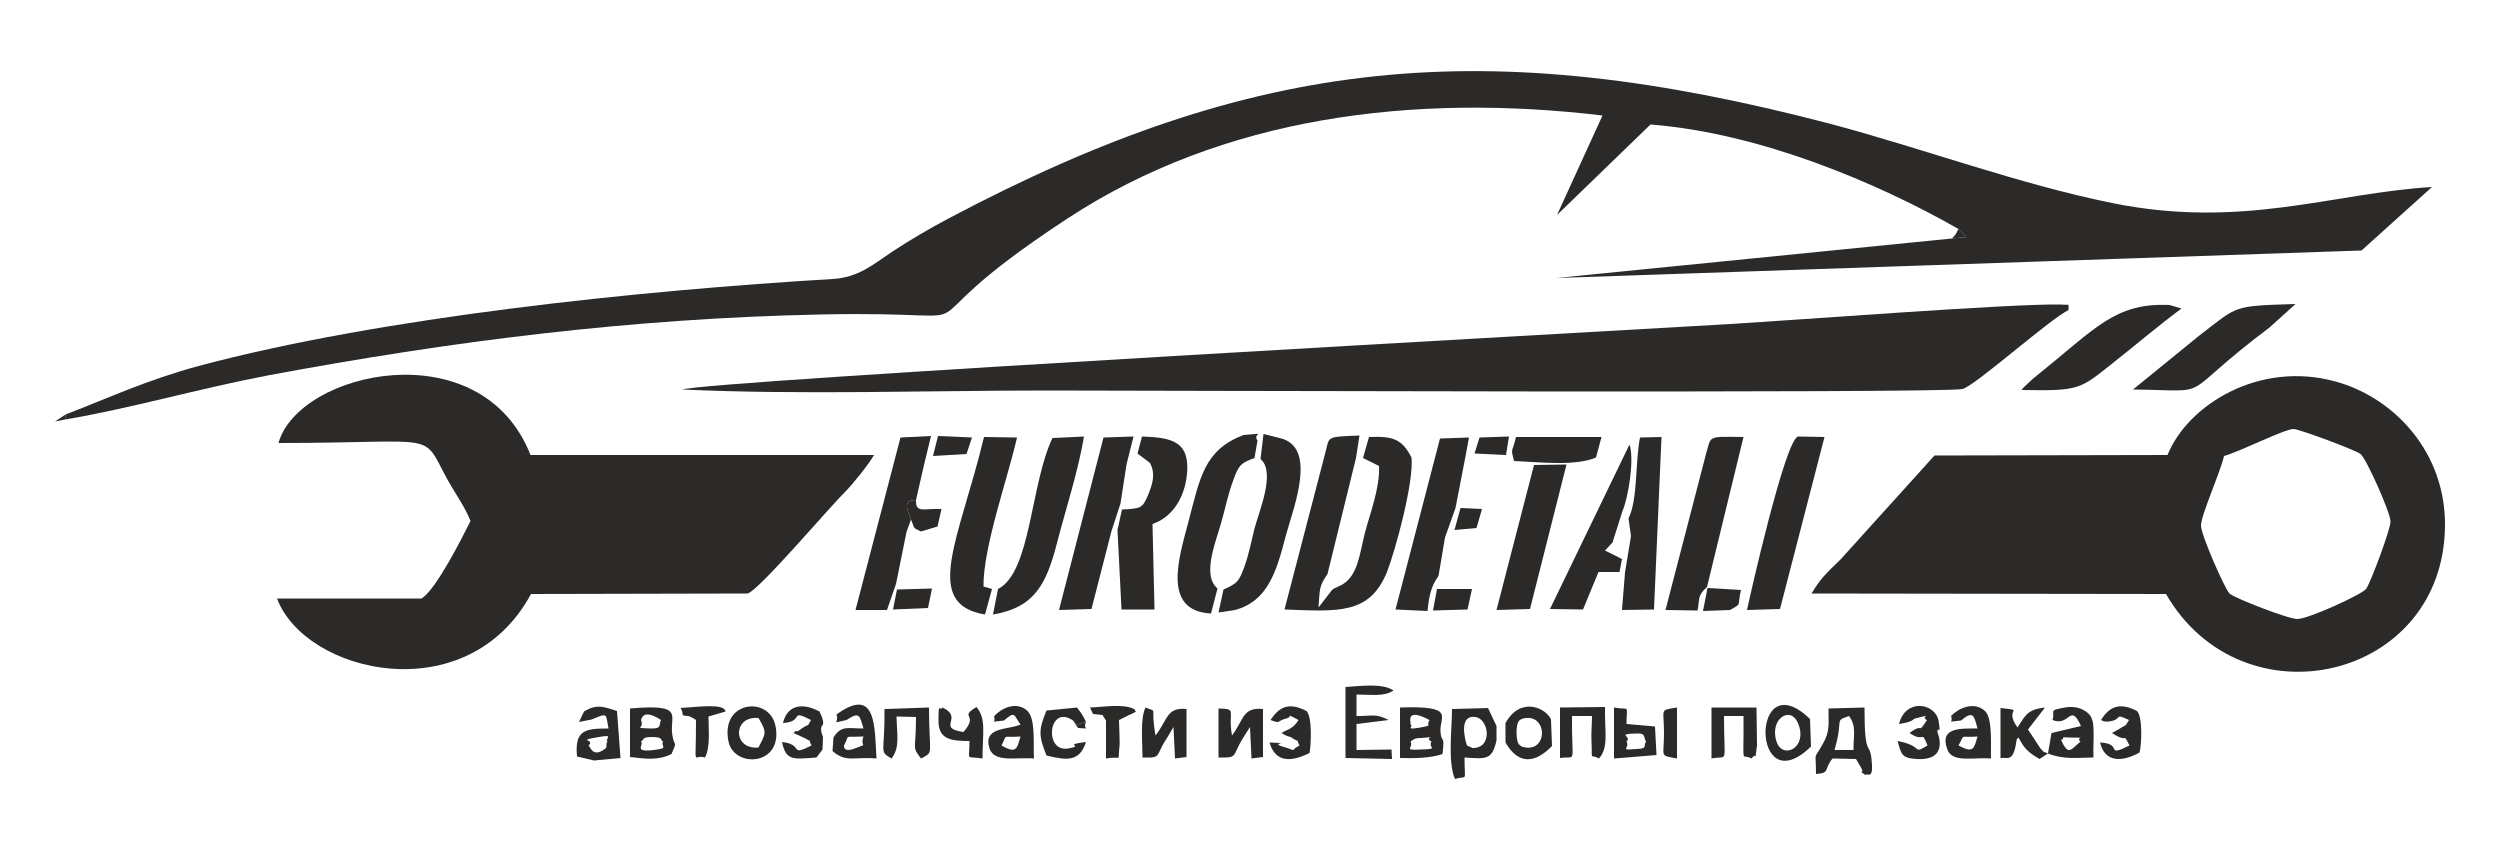 <?xml version="1.0" encoding="UTF-8"?>
<!DOCTYPE svg PUBLIC "-//W3C//DTD SVG 1.1//EN" "http://www.w3.org/Graphics/SVG/1.1/DTD/svg11.dtd">
<!-- Creator: CorelDRAW X7 -->
<svg xmlns="http://www.w3.org/2000/svg" xml:space="preserve" width="50mm" height="17mm" version="1.1" style="shape-rendering:geometricPrecision; text-rendering:geometricPrecision; image-rendering:optimizeQuality; fill-rule:evenodd; clip-rule:evenodd"
viewBox="0 0 5000 1700"
 xmlns:xlink="http://www.w3.org/1999/xlink">
 <defs>
  <style type="text/css">
   <![CDATA[
    .fil0 {fill:#2B2A29}
   ]]>
  </style>
 </defs>
 <g id="Слой_x0020_1">
  <g id="_827907328">
   <path class="fil0" d="M131 829l-1 10c131,-22 268,-62 405,-88 369,-69 727,-114 1104,-122 407,-9 111,60 496,-192 311,-204 692,-251 1070,-206l-91 199 187 -181c219,17 455,117 616,209l16 16 -29 3 -791 79 1610 -55 141 -127c-199,12 -379,85 -640,32 -187,-38 -378,-109 -562,-158 -690,-181 -1150,-137 -1765,189 -38,20 -77,43 -112,66 -39,26 -68,52 -120,55 -386,23 -901,76 -1268,174 -106,29 -175,62 -266,97z"/>
   <path class="fil0" d="M4448 912c30,-8 121,-54 139,-54 11,0 124,42 134,50 11,8 60,117 60,135 1,13 -41,126 -49,135 -10,12 -116,60 -137,60 -16,1 -127,-42 -136,-51 -10,-10 -58,-120 -57,-136 0,-21 39,-107 46,-139zm-116 276c153,265 556,173 558,-137 1,-147 -102,-256 -219,-288 -152,-42 -295,46 -336,147l-466 1 -188 208c-30,29 -39,37 -58,68l709 1z"/>
   <path class="fil0" d="M557 886c332,0 283,-26 340,77 15,26 34,53 44,79 -15,30 -69,138 -98,155l-289 0c57,151 381,226 508,-9l433 -1c21,-4 166,-175 195,-203 15,-15 48,-56 58,-74l-687 0c-98,-250 -464,-168 -504,-24z"/>
   <path class="fil0" d="M4137 620c0,-15 3,-9 -15,-11 -101,-2 -539,32 -678,40 -218,13 -2034,113 -2079,130 236,11 493,2 732,2 162,0 1795,6 1828,-3 26,-7 171,-137 212,-158z"/>
   <path class="fil0" d="M2738 874l-12 42 32 16c2,43 -17,92 -28,133 -11,43 -14,87 -47,105l-13 6c-1,1 -4,2 -6,4l-27 35c3,-36 0,-41 18,-67l57 -232 7 -45c-70,3 -59,1 -69,37l-81 311c109,4 170,10 205,-75 17,-44 54,-180 49,-229 -19,-37 -37,-43 -85,-41z"/>
   <path class="fil0" d="M2300 926c11,21 6,39 -3,62 -12,29 -15,29 -53,31l-9 41 8 159 66 0 -4 -171c38,-13 64,-50 69,-100 6,-65 -30,-73 -90,-75l-9 34 25 19z"/>
   <path class="fil0" d="M1996 1178l-10 51c84,-14 107,-62 128,-143 18,-70 42,-142 54,-213l-63 3c-44,91 -43,269 -109,302z"/>
   <path class="fil0" d="M3395 1221c5,-24 -1,-29 19,-47l73 -300c-74,-1 -64,-3 -75,34l-81 312 64 1z"/>
   <path class="fil0" d="M1970 1229l14 -51 -17 -5c-1,-78 49,-218 67,-298l-66 -1c-49,204 -125,334 2,355z"/>
   <path class="fil0" d="M3649 874l-53 -1c-26,7 -97,323 -102,347l66 -2 89 -344z"/>
   <path class="fil0" d="M2422 1227l13 -50c-33,-28 -1,-98 10,-141 6,-23 13,-53 21,-74 11,-31 15,-36 43,-46l6 -35c-12,-15 25,-15 -28,-11 -79,30 -87,86 -110,173 -18,69 -55,179 45,184z"/>
   <path class="fil0" d="M2521 918c31,26 -3,105 -12,139 -6,24 -11,50 -19,73 -12,33 -14,36 -43,49l-10 46 33 -5c66,-18 83,-77 102,-150 15,-55 64,-177 -13,-194l-32 -8 -6 50z"/>
   <polygon class="fil0" points="2223,1062 2241,1007 2253,929 2267,873 2207,875 2118,1220 2183,1218 "/>
   <path class="fil0" d="M2855 1222c3,-29 7,-50 22,-70l13 -77 21 -59 19 -98 8 -43 -58 2 -89 342 64 3z"/>
   <path class="fil0" d="M1774 1220l18 -52 21 -104 9 -25c-5,-16 -20,-39 10,-39l16 -70 14 -58 -61 3 -90 345 63 0z"/>
   <path class="fil0" d="M4266 779c171,2 80,21 273,-124l52 -47c-127,4 -114,3 -191,62l-134 109z"/>
   <path class="fil0" d="M4363 617l-24 -7c-109,-5 -148,47 -264,140 -5,4 -10,8 -14,12l-14 13c-1,1 -3,4 -4,5 117,2 116,-1 184,-55 47,-37 90,-74 136,-108z"/>
   <polygon class="fil0" points="3133,929 3068,930 2993,1220 3060,1218 "/>
   <path class="fil0" d="M3257 1037l5 35 -12 73 -6 75 64 -1 15 -345 -43 1c-10,51 -4,123 -23,162z"/>
   <path class="fil0" d="M3239 1144l5 -26c-2,-1 -5,-2 -6,-3l-28 -14 15 -16 20 -63c12,-28 24,-104 14,-133l-159 329 66 1 31 -75 42 0z"/>
   <path class="fil0" d="M3028 922c50,2 122,11 164,-7l11 -41 -171 0c-8,34 -11,20 -4,48z"/>
   <path class="fil0" d="M3669 1500c19,-65 -2,-57 29,-68 15,21 9,35 9,68l-38 0zm-37 48c29,-2 15,-9 33,-31l47 1 10 17c9,15 -9,3 9,15 4,-5 17,12 12,-32 -4,-37 -14,0 -14,-103l-72 2c0,33 3,46 -12,72 -19,34 -13,9 -13,59z"/>
   <path class="fil0" d="M2934 1491c-6,-17 -15,-62 17,-57 27,4 35,63 -6,62l-11 -5zm59 -10l0 -29 -17 -36 -72 2c0,41 -9,106 6,140 26,-8 19,9 19,-43 44,3 55,5 64,-34z"/>
   <path class="fil0" d="M2842 1499c-38,2 -14,-3 -21,-16 6,-3 6,-7 21,-7 40,-3 3,-2 21,7 -8,13 17,15 -21,16zm-1 -44c-34,6 -12,-3 -20,-6 2,-2 -13,-36 38,-9 -8,13 8,10 -18,15zm-41 61c31,1 62,0 85,-8 5,-41 -2,-20 -4,-44 -3,-30 33,-53 -81,-49l0 101z"/>
   <path class="fil0" d="M1282 1483c8,-5 1,-8 19,-9 27,0 18,5 25,9 -5,11 13,13 -18,17 -43,5 -19,-10 -26,-17zm40 -43c-5,10 3,18 -22,17 -36,-2 -10,2 -18,-17 1,0 2,-25 40,0zm21 68c12,-28 6,-13 2,-36 -8,-40 29,-65 -85,-55l0 97c33,4 57,7 83,-6z"/>
   <path class="fil0" d="M2486 1476l14 -22 3 63 23 -3 0 -96c-41,-4 -38,21 -62,53 -9,-50 12,-53 -27,-54l0 98c40,1 26,-2 49,-39z"/>
   <path class="fil0" d="M2784 1518l-1 -19 -70 1 0 -52 64 -8c-25,-13 -28,-8 -64,-8l0 -43c27,0 55,5 74,-8 -21,-15 -66,-9 -96,-7l0 142 93 2z"/>
   <path class="fil0" d="M2003 1491c13,-25 -1,-15 38,-18 -7,23 -7,36 -38,18zm-15 -58c5,13 -11,11 20,8 23,-20 19,-11 33,8 -24,11 -76,4 -62,48 10,29 53,17 89,20 -2,-24 4,-79 -13,-95 -22,-21 -54,-5 -67,11z"/>
   <path class="fil0" d="M2334 1476l13 -22 3 63 23 -3 0 -96c-40,-4 -37,21 -62,53 -11,-62 6,-45 -20,-56 -11,23 -6,68 -6,100 40,1 24,-2 49,-39z"/>
   <path class="fil0" d="M3917 1491c14,-25 0,-15 38,-18 -7,23 -7,35 -38,18zm-15 -59c6,14 -12,12 20,9 24,-20 26,-11 33,16 -32,0 -76,-3 -61,40 9,30 52,17 88,20 -1,-23 4,-80 -12,-95 -23,-21 -55,-4 -68,10z"/>
   <path class="fil0" d="M4122 1480c12,-5 -7,-6 17,-5 40,1 10,-1 22,8 -20,17 -24,29 -39,-3zm-26 27c33,13 60,8 91,8 -1,-19 1,-41 0,-58 -1,-11 0,-10 -4,-21 -5,-13 -27,-26 -53,-21 -35,6 -19,6 -25,25 35,14 35,-36 57,12l-59 14 -7 41z"/>
   <path class="fil0" d="M1517 1495c-52,5 -52,-64 0,-59 18,30 14,31 0,59zm-60 -12c11,54 110,49 94,-31 -12,-61 -111,-51 -94,31z"/>
   <path class="fil0" d="M1688 1491c13,-23 -4,-16 39,-18 -8,22 11,13 -15,23 -27,11 -24,-5 -24,-5zm-15 -62c6,18 -14,18 20,11 26,-17 26,-10 34,17 -30,0 -45,-7 -60,18l-2 27c27,24 44,11 88,15 -4,-61 1,-147 -80,-88z"/>
   <path class="fil0" d="M3423 1517c35,-7 25,16 25,-85l39 0c1,105 -6,73 16,85 13,-17 5,15 11,-26l-1 -76 -90 0 0 102z"/>
   <path class="fil0" d="M3120 1516c35,-5 23,17 24,-84l40 0c0,16 -2,36 -1,51 2,43 -4,23 15,34 20,-23 11,-53 12,-103l-90 1 0 101z"/>
   <path class="fil0" d="M1783 1517c17,-22 11,-45 10,-84l39 1c0,68 -9,58 10,83 27,-14 16,-6 16,-102l-89 3c1,89 -12,84 14,99z"/>
   <path class="fil0" d="M1198 1474c32,-6 11,4 17,9 -4,4 0,11 -4,14 -26,20 -30,-4 -34,-6 15,-13 -27,-9 21,-17zm-30 -51l-10 21 25 -5c34,-14 28,-12 34,18 -47,0 -68,3 -63,56l34 8 53 -5 -7 -94c-25,-8 -40,-15 -66,1z"/>
   <path class="fil0" d="M3043 1493c-3,-4 -9,-1 -10,-27 0,-28 9,-26 10,-28 54,-17 55,73 0,55zm-32 -47l0 39c27,47 61,40 93,7l-2 -53c-9,-22 -60,-48 -91,7z"/>
   <path class="fil0" d="M4096 1507c-15,-7 -2,3 -15,-10l-25 -38 34 -44c-35,4 -39,15 -55,40 -29,-40 18,-33 -34,-39l0 100c14,-2 26,10 32,-35 0,-3 2,-4 4,-6 11,21 18,29 42,43l17 -11z"/>
   <path class="fil0" d="M3553 1483c-15,-46 30,-74 44,-34 18,47 -32,71 -44,34zm67 -45c-120,-116 -118,172 2,55l-2 -55z"/>
   <path class="fil0" d="M3833 1518c67,4 42,-53 42,-53 -1,-17 8,12 2,-24 -7,-35 -66,-45 -79,7 31,-5 26,-9 32,-11 42,-10 8,-4 24,3 -21,32 -4,3 -35,26 31,21 23,-8 36,25 -32,19 -6,1 -60,-9 8,26 7,34 38,36z"/>
   <path class="fil0" d="M2539 1485c12,41 44,39 80,21 3,-14 6,-72 -6,-84 -35,-18 -54,-9 -72,18 20,8 14,2 28,-2 22,-5 -2,-13 28,2 -11,19 -26,20 -34,26 16,10 15,5 23,11 20,13 2,-7 13,14 -22,11 -1,12 -31,3 -33,-9 22,-7 -29,-9z"/>
   <path class="fil0" d="M4200 1485c10,41 45,39 79,20 4,-13 7,-71 -5,-83 -35,-18 -55,-9 -72,18 5,2 5,4 16,3 29,-4 8,-18 40,-3 -10,16 -3,7 -18,17l-16 9c35,23 20,-4 35,25 -51,25 -11,-4 -59,-6z"/>
   <path class="fil0" d="M3273 1498c-37,3 -12,-1 -20,-15 12,-10 -22,-15 19,-16 21,-1 14,7 20,16 -6,10 4,14 -19,15zm37 -45l-57 -5c0,-41 8,-27 -25,-33l0 102 85 -7 -3 -57z"/>
   <path class="fil0" d="M1645 1499l1 -25c-13,-35 12,-10 -7,-51 -35,-19 -65,-12 -73,23 44,-3 11,-29 56,-6 -9,16 -2,6 -17,16 -5,3 -11,9 -12,6 -1,-1 -4,2 -6,4l24 11c19,12 2,-6 12,14 -46,23 -14,-2 -59,-7 8,39 24,34 69,31l12 -16z"/>
   <path class="fil0" d="M1953 1414c-37,22 6,13 -26,50 -56,-8 2,-28 -42,-49 -6,9 -8,-13 -8,25 -1,39 25,42 62,42 0,43 -9,29 26,35 0,-50 8,-79 -12,-103z"/>
   <path class="fil0" d="M2146 1441c16,13 -10,12 26,3 -7,-15 -9,-17 -18,-29l-61 6c-16,39 -16,50 0,90 41,10 66,13 79,-27 -50,6 0,7 -36,13 -49,8 -39,-90 10,-56z"/>
   <path class="fil0" d="M2180 1415l6 13 19 2 7 11 0 76c33,-6 23,10 27,-25 1,-7 -1,-41 -1,-52 2,-1 5,-2 6,-3 2,-1 5,-2 6,-3 2,-1 5,-2 6,-3 9,-4 10,-4 16,-8 -2,-1 -2,-4 -4,-5 -22,-11 -60,-4 -88,-3z"/>
   <path class="fil0" d="M1361 1416c9,13 -3,15 15,16 0,0 6,1 16,8 0,103 -7,67 18,75 11,-21 7,-54 7,-82l34 -10c-2,-17 -56,-9 -90,-7z"/>
   <polygon class="fil0" points="2866,1221 2935,1219 2944,1178 2874,1178 "/>
   <path class="fil0" d="M3406 1222l54 -2c25,-14 14,-7 22,-40l-67 -4 -9 46z"/>
   <polygon class="fil0" points="1786,1219 1856,1216 1864,1177 1794,1179 "/>
   <path class="fil0" d="M1822 1039c9,22 3,15 20,24l33 -10 8 -35c-34,-2 -52,10 -51,-18 -30,0 -15,23 -10,39z"/>
   <path class="fil0" d="M3354 1415c-36,6 -26,1 -26,51 0,50 -10,44 26,51l0 -102z"/>
   <polygon class="fil0" points="1933,908 1944,875 1876,872 1866,912 "/>
   <polygon class="fil0" points="3018,873 2959,875 2949,907 3012,910 "/>
   <polygon class="fil0" points="2953,1056 2964,1018 2921,1016 2909,1060 "/>
   <path class="fil0" d="M3904 477l29 -3 -16 -16c-8,13 1,3 -13,19z"/>
   <path class="fil0" d="M2172 1444c-36,9 -10,10 -26,-3l10 15c29,1 8,4 16,-12z"/>
   <polygon class="fil0" points="130,839 131,829 110,843 "/>
  </g>
 </g>
</svg>
